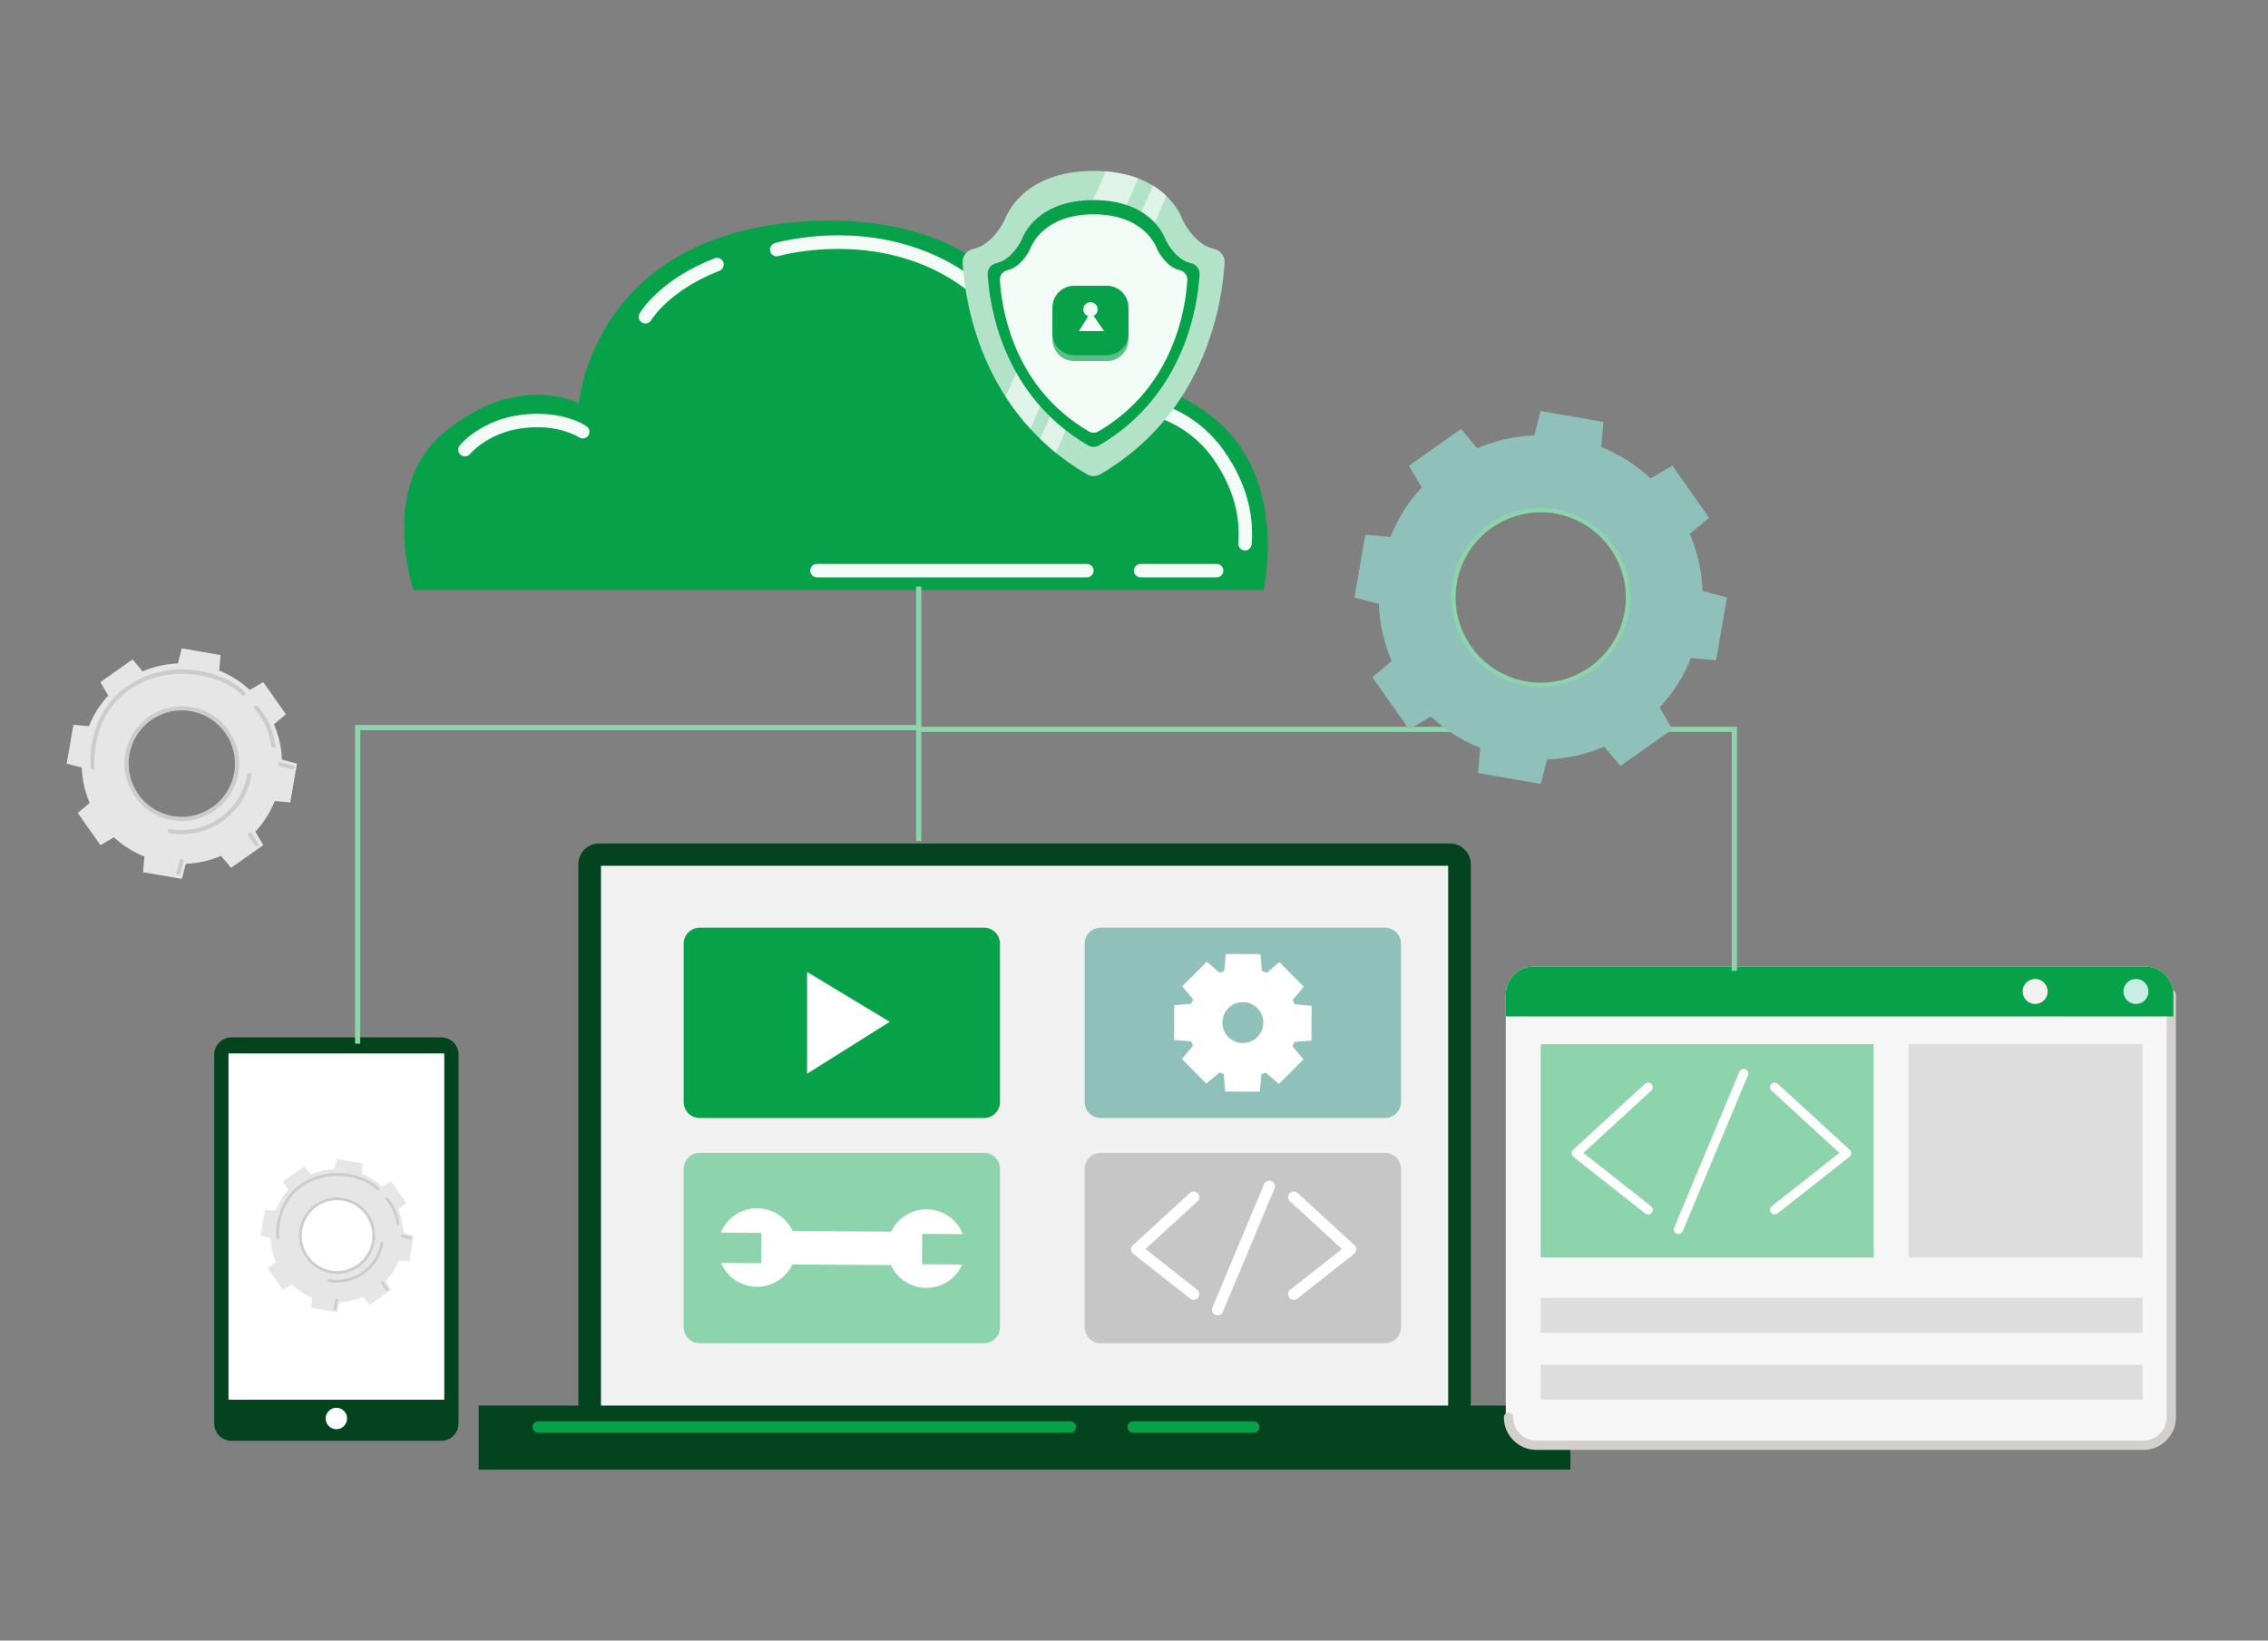 <svg width="611" height="442" viewBox="0 0 611 442" fill="none" xmlns="http://www.w3.org/2000/svg">
<rect x="0" y="0" width="611" height="442" fill="#808080" stroke="none"/>
<g clip-path="url(#clip0_3516_27012)">
<path d="M390.663 227.254H161.376C158.304 227.254 155.814 229.747 155.814 232.822V389.368C155.814 392.443 158.304 394.936 161.376 394.936H390.663C393.735 394.936 396.225 392.443 396.225 389.368V232.822C396.225 229.747 393.735 227.254 390.663 227.254Z" fill="#03441F"/>
<path d="M390.14 233.252H161.898V388.937H390.14V233.252Z" fill="#F1F1F1"/>
<path d="M423.071 378.689H128.961V395.955H423.071V378.689Z" fill="#03441F"/>
<path d="M337.731 385.969H305.268C304.43 385.969 303.744 385.288 303.744 384.443C303.744 383.599 304.425 382.918 305.268 382.918H337.731C338.569 382.918 339.255 383.599 339.255 384.443C339.255 385.288 338.575 385.969 337.731 385.969Z" fill="#07A14A"/>
<path d="M288.359 385.969H144.994C144.156 385.969 143.47 385.288 143.47 384.443C143.47 383.599 144.15 382.918 144.994 382.918H288.359C289.197 382.918 289.883 383.599 289.883 384.443C289.883 385.288 289.202 385.969 288.359 385.969Z" fill="#07A14A"/>
<path d="M265.082 249.934H188.494C186.113 249.934 184.184 251.865 184.184 254.248V296.902C184.184 299.285 186.113 301.217 188.494 301.217H265.082C267.463 301.217 269.393 299.285 269.393 296.902V254.248C269.393 251.865 267.463 249.934 265.082 249.934Z" fill="#07A14A"/>
<path d="M265.082 310.609H188.494C186.113 310.609 184.184 312.541 184.184 314.924V357.578C184.184 359.961 186.113 361.892 188.494 361.892H265.082C267.463 361.892 269.393 359.961 269.393 357.578V314.924C269.393 312.541 267.463 310.609 265.082 310.609Z" fill="#8DD4AC"/>
<path d="M217.436 261.867V289.288L239.689 275.291L217.436 261.867Z" fill="white"/>
<path d="M373.117 249.934H296.528C294.148 249.934 292.218 251.865 292.218 254.248V296.902C292.218 299.285 294.148 301.217 296.528 301.217H373.117C375.497 301.217 377.427 299.285 377.427 296.902V254.248C377.427 251.865 375.497 249.934 373.117 249.934Z" fill="#8FC1BA"/>
<path d="M349.399 278.031C350.793 269.973 345.399 262.308 337.345 260.913C329.296 259.518 321.639 264.917 320.245 272.98C318.852 281.038 324.245 288.704 332.3 290.098C340.349 291.493 348.006 286.094 349.399 278.031ZM329.394 274.566C329.911 271.564 332.762 269.553 335.761 270.071C338.76 270.589 340.768 273.443 340.251 276.445C339.734 279.447 336.882 281.458 333.884 280.94C330.885 280.422 328.877 277.568 329.394 274.566Z" fill="white"/>
<path d="M329.427 286.062L340.11 286.09L339.419 294.115L330.069 294.088L329.427 286.062Z" fill="white"/>
<path d="M329.531 265.064L340.219 265.091L339.577 257.066L330.222 257.039L329.531 265.064Z" fill="white"/>
<path d="M323.604 279.166L331.136 286.75L324.98 291.936L318.39 285.295L323.604 279.166Z" fill="white"/>
<path d="M338.51 264.398L346.042 271.981L351.255 265.852L344.665 259.211L338.51 264.398Z" fill="white"/>
<path d="M324.349 270.172L324.322 280.872L316.306 280.18L316.333 270.815L324.349 270.172Z" fill="white"/>
<path d="M345.323 270.281L345.296 280.976L353.312 280.333L353.34 270.973L345.323 270.281Z" fill="white"/>
<path d="M331.234 264.344L323.659 271.884L318.478 265.723L325.112 259.125L331.234 264.344Z" fill="white"/>
<path d="M345.988 279.266L338.413 286.806L344.535 292.025L351.169 285.427L345.988 279.266Z" fill="white"/>
<path d="M240.06 331.831L213.529 331.662C211.858 328.066 208.239 325.555 204.016 325.528C199.58 325.5 195.771 328.213 194.176 332.087L205.131 332.158L205.077 340.346L194.236 340.276C195.842 344.024 199.548 346.655 203.88 346.688C208.103 346.715 211.755 344.253 213.469 340.673L240 340.842C241.671 344.438 245.29 346.95 249.513 346.977C253.845 347.004 257.584 344.416 259.238 340.69L248.397 340.619L248.452 332.43L259.407 332.501C257.867 328.611 254.09 325.844 249.654 325.816C245.431 325.789 241.779 328.252 240.065 331.831H240.06Z" fill="white"/>
<path d="M373.117 310.609H296.528C294.148 310.609 292.218 312.541 292.218 314.924V357.578C292.218 359.961 294.148 361.892 296.528 361.892H373.117C375.497 361.892 377.427 359.961 377.427 357.578V314.924C377.427 312.541 375.497 310.609 373.117 310.609Z" fill="#C6C6C6"/>
<path d="M321.574 350.205C321.247 350.205 320.915 350.096 320.632 349.879L305.307 337.8C304.958 337.522 304.746 337.108 304.73 336.661C304.713 336.215 304.893 335.784 305.22 335.479L320.545 321.412C321.165 320.846 322.129 320.884 322.695 321.505C323.261 322.126 323.223 323.09 322.602 323.657L308.594 336.509L322.515 347.476C323.174 347.999 323.288 348.952 322.771 349.617C322.471 349.998 322.025 350.2 321.574 350.2V350.205Z" fill="white"/>
<path d="M348.54 350.206C348.088 350.206 347.642 350.004 347.343 349.623C346.826 348.964 346.934 348.005 347.598 347.482L361.52 336.515L347.511 323.663C346.891 323.096 346.847 322.132 347.419 321.511C347.985 320.89 348.948 320.846 349.568 321.418L364.894 335.485C365.22 335.785 365.405 336.221 365.384 336.667C365.367 337.114 365.155 337.528 364.807 337.806L349.481 349.885C349.204 350.103 348.872 350.211 348.54 350.211V350.206Z" fill="white"/>
<path d="M328.033 354.396C327.837 354.396 327.636 354.358 327.445 354.276C326.673 353.949 326.303 353.061 326.629 352.282L340.539 319.037C340.866 318.264 341.759 317.899 342.531 318.22C343.304 318.547 343.674 319.435 343.348 320.214L329.437 353.459C329.192 354.042 328.626 354.396 328.033 354.396Z" fill="white"/>
<path d="M111.349 158.964H340.402C340.402 158.964 347.232 129.598 327.542 113.101C307.923 96.67 287.357 104.651 287.357 104.651C287.357 104.651 278.518 56.376 217.838 59.596C159.562 62.685 155.954 108.672 155.954 108.672C155.954 108.672 139.48 99.824 119.388 116.719C102.032 131.315 111.349 158.958 111.349 158.958V158.964Z" fill="#07A14A"/>
<path d="M279.145 103.655C278.318 103.655 277.567 103.083 277.382 102.239C275.662 94.486 269.926 85.938 262.04 79.384C239.384 60.544 210.034 68.902 209.74 68.989C208.783 69.272 207.776 68.722 207.493 67.763C207.21 66.804 207.754 65.796 208.712 65.513C209.033 65.42 216.674 63.197 227.357 63.415C237.251 63.622 251.7 66.079 264.348 76.594C272.832 83.644 279.02 92.939 280.909 101.449C281.126 102.424 280.511 103.394 279.537 103.606C279.407 103.633 279.276 103.65 279.145 103.65V103.655Z" fill="#F3FBF7"/>
<path d="M335.401 148.307C335.352 148.307 335.298 148.307 335.243 148.302C334.247 148.215 333.513 147.343 333.594 146.346C334.051 140.936 333.23 132.568 326.699 123.415C315.455 107.654 295.286 110.443 295.085 110.476C294.1 110.623 293.18 109.942 293.028 108.956C292.881 107.97 293.561 107.049 294.546 106.896C295.46 106.76 317.082 103.715 329.638 121.312C336.805 131.358 337.703 140.642 337.197 146.657C337.115 147.599 336.326 148.313 335.396 148.313L335.401 148.307Z" fill="#F3FBF7"/>
<path d="M125.238 122.964C124.836 122.964 124.433 122.834 124.101 122.561C123.328 121.929 123.208 120.791 123.84 120.017C124.074 119.728 129.657 112.994 140.705 111.719C151.715 110.445 157.783 114.678 158.039 114.863C158.85 115.446 159.04 116.574 158.458 117.385C157.875 118.197 156.749 118.388 155.938 117.805C155.894 117.778 150.654 114.215 141.124 115.315C131.519 116.427 126.697 122.245 126.648 122.3C126.289 122.741 125.772 122.97 125.244 122.97L125.238 122.964Z" fill="#F3FBF7"/>
<path d="M173.865 87.158C173.56 87.158 173.25 87.082 172.967 86.918C172.107 86.422 171.803 85.322 172.298 84.456C172.51 84.091 177.609 75.385 192.499 69.588C193.43 69.223 194.48 69.686 194.84 70.617C195.204 71.549 194.742 72.6 193.811 72.96C180.205 78.256 175.482 86.177 175.433 86.259C175.095 86.836 174.486 87.163 173.865 87.163V87.158Z" fill="#F3FBF7"/>
<path d="M327.772 155.549H307.276C306.28 155.549 305.469 154.737 305.469 153.74C305.469 152.743 306.28 151.932 307.276 151.932H327.772C328.768 151.932 329.579 152.743 329.579 153.74C329.579 154.737 328.768 155.549 327.772 155.549Z" fill="#F3FBF7"/>
<path d="M292.81 155.549H220.075C219.079 155.549 218.268 154.737 218.268 153.74C218.268 152.743 219.079 151.932 220.075 151.932H292.81C293.806 151.932 294.617 152.743 294.617 153.74C294.617 154.737 293.806 155.549 292.81 155.549Z" fill="#F3FBF7"/>
<path d="M577.978 260.41H413.181C409.028 260.41 405.66 263.781 405.66 267.939V381.859C405.66 386.018 409.028 389.389 413.181 389.389H577.978C582.131 389.389 585.499 386.018 585.499 381.859V267.939C585.499 263.781 582.131 260.41 577.978 260.41Z" fill="#F6F6F6"/>
<path d="M577.439 390.636H413.916C409.078 390.636 405.149 386.697 405.149 381.859C405.149 381.167 405.709 380.611 406.395 380.611C407.081 380.611 407.641 381.173 407.641 381.859C407.641 385.319 410.455 388.135 413.916 388.135H577.439C580.9 388.135 583.714 385.319 583.714 381.859V267.939C583.714 267.247 584.275 266.691 584.96 266.691C585.646 266.691 586.207 267.253 586.207 267.939V381.859C586.207 386.702 582.272 390.636 577.439 390.636Z" fill="#D2CFCD"/>
<path d="M577.978 260.41H413.181C409.029 260.41 405.66 263.783 405.66 267.939V273.834H585.499V267.939C585.499 263.783 582.13 260.41 577.978 260.41Z" fill="#07A14A"/>
<path d="M551.643 267.12C551.643 268.983 550.135 270.498 548.269 270.498C546.402 270.498 544.895 268.989 544.895 267.12C544.895 265.251 546.402 263.742 548.269 263.742C550.135 263.742 551.643 265.251 551.643 267.12Z" fill="#F1F1F1"/>
<path d="M565.221 267.12C565.221 268.983 563.713 270.498 561.847 270.498C559.98 270.498 558.472 268.989 558.472 267.12C558.472 265.251 559.98 263.742 561.847 263.742C563.713 263.742 565.221 265.251 565.221 267.12Z" fill="#07A14A"/>
<path d="M578.541 268.412C579.254 266.688 578.436 264.712 576.714 263.998C574.993 263.285 573.019 264.103 572.306 265.827C571.593 267.55 572.41 269.526 574.132 270.24C575.854 270.954 577.827 270.135 578.541 268.412Z" fill="#C8EDE5"/>
<path d="M521.978 266.672H507.262C506.663 266.672 506.179 266.187 506.179 265.588C506.179 264.989 506.663 264.504 507.262 264.504H521.978C522.576 264.504 523.061 264.989 523.061 265.588C523.061 266.187 522.576 266.672 521.978 266.672Z" fill="#07A14A"/>
<path d="M496.965 266.672H412.365C411.766 266.672 411.282 266.187 411.282 265.588C411.282 264.989 411.766 264.504 412.365 264.504H496.965C497.563 264.504 498.048 264.989 498.048 265.588C498.048 266.187 497.563 266.672 496.965 266.672Z" fill="#07A14A"/>
<path d="M577.212 281.314H514.158V338.803H577.212V281.314Z" fill="#DDDDDD"/>
<path d="M577.211 349.699H415.071V359.092H577.211V349.699Z" fill="#DDDDDD"/>
<path d="M577.211 367.732H415.071V377.125H577.211V367.732Z" fill="#DDDDDD"/>
<path d="M504.775 281.314H415.071V338.803H504.775V281.314Z" fill="#8DD4AC"/>
<path d="M444.007 327.204C443.735 327.204 443.463 327.117 443.234 326.937L423.865 311.677C423.577 311.449 423.402 311.111 423.392 310.74C423.375 310.375 423.528 310.021 423.794 309.77L443.163 291.999C443.669 291.53 444.458 291.568 444.927 292.075C445.395 292.582 445.356 293.377 444.85 293.84L426.564 310.62L444.78 324.971C445.324 325.396 445.416 326.186 444.986 326.725C444.741 327.041 444.377 327.204 444.007 327.204Z" fill="white"/>
<path d="M478.087 327.204C477.716 327.204 477.352 327.041 477.107 326.725C476.682 326.18 476.775 325.396 477.314 324.971L495.529 310.62L477.243 293.84C476.737 293.372 476.699 292.582 477.167 292.075C477.635 291.568 478.424 291.53 478.93 291.999L498.299 309.77C498.571 310.021 498.718 310.37 498.702 310.74C498.685 311.105 498.517 311.449 498.228 311.677L478.859 326.937C478.631 327.117 478.359 327.204 478.087 327.204Z" fill="white"/>
<path d="M452.171 332.501C452.007 332.501 451.844 332.468 451.686 332.403C451.05 332.136 450.75 331.406 451.017 330.768L468.59 288.758C468.857 288.12 469.586 287.821 470.223 288.088C470.859 288.355 471.159 289.085 470.892 289.722L453.319 331.733C453.118 332.212 452.655 332.501 452.165 332.501H452.171Z" fill="white"/>
<path d="M118.876 279.488H62.37C59.797 279.488 57.711 281.576 57.711 284.152V383.525C57.711 386.101 59.797 388.189 62.37 388.189H118.876C121.449 388.189 123.535 386.101 123.535 383.525V284.152C123.535 281.576 121.449 279.488 118.876 279.488Z" fill="#03441F"/>
<path d="M119.687 283.818H61.553V377.106H119.687V283.818Z" fill="white"/>
<path d="M93.505 382.175C93.505 383.771 92.215 385.062 90.62 385.062C89.026 385.062 87.736 383.771 87.736 382.175C87.736 380.578 89.026 379.287 90.62 379.287C92.215 379.287 93.505 380.578 93.505 382.175Z" fill="white"/>
<path d="M75.573 210.342C78.114 195.643 68.275 181.663 53.592 179.119C38.909 176.575 24.944 186.425 22.402 201.124C19.861 215.823 29.7 229.803 44.383 232.347C59.067 234.891 73.031 225.041 75.573 210.342ZM34.321 203.194C35.725 195.087 43.426 189.65 51.524 191.056C59.622 192.461 65.053 200.171 63.649 208.277C62.245 216.384 54.544 221.821 46.446 220.416C38.348 219.01 32.917 211.301 34.321 203.194Z" fill="#E6E6E6"/>
<path d="M69.107 215.384L71.175 203.42L80.008 205.724L78.201 216.19L69.107 215.384Z" fill="#E6E6E6"/>
<path d="M26.794 208.05L28.862 196.086L19.773 195.279L17.961 205.745L26.794 208.05Z" fill="#E6E6E6"/>
<path d="M39.349 225.881L51.295 227.951L48.998 236.793L38.544 234.979L39.349 225.881Z" fill="#E6E6E6"/>
<path d="M46.675 183.516L58.621 185.586L59.426 176.488L48.972 174.674L46.675 183.516Z" fill="#E6E6E6"/>
<path d="M56.399 226.802L66.309 219.807L70.93 227.685L62.26 233.803L56.399 226.802Z" fill="#E6E6E6"/>
<path d="M31.659 191.662L41.569 184.666L35.713 177.66L27.038 183.784L31.659 191.662Z" fill="#E6E6E6"/>
<path d="M27.942 213.152L34.925 223.079L27.055 227.704L20.943 219.02L27.942 213.152Z" fill="#E6E6E6"/>
<path d="M63.044 188.385L70.026 198.306L77.025 192.444L70.913 183.76L63.044 188.385Z" fill="#E6E6E6"/>
<path d="M24.953 207.28C24.67 207.28 24.431 207.067 24.398 206.784C24.382 206.648 22.962 192.907 34.102 185.008C45.574 176.868 60.235 180.693 65.982 186.446C66.2 186.664 66.2 187.018 65.982 187.236C65.765 187.454 65.411 187.454 65.188 187.236C59.599 181.641 45.313 178.432 34.744 185.923C24.137 193.441 25.492 206.528 25.509 206.658C25.541 206.964 25.323 207.241 25.013 207.28C24.991 207.28 24.97 207.28 24.948 207.28H24.953Z" fill="#CCCCCC"/>
<path d="M73.678 201.466C73.406 201.466 73.166 201.264 73.123 200.992C72.099 194.269 68.605 191.114 68.573 191.082C68.344 190.874 68.317 190.52 68.524 190.292C68.725 190.057 69.079 190.035 69.313 190.237C69.471 190.373 73.144 193.664 74.233 200.817C74.276 201.122 74.07 201.411 73.765 201.455C73.737 201.455 73.705 201.46 73.678 201.46V201.466Z" fill="#CCCCCC"/>
<path d="M48.991 221.194C48.12 221.194 47.239 221.118 46.352 220.965C37.96 219.511 32.316 211.496 33.769 203.095C34.471 199.026 36.719 195.474 40.087 193.098C43.456 190.717 47.554 189.797 51.62 190.499C60.011 191.954 65.655 199.968 64.202 208.369C62.901 215.882 56.36 221.194 48.991 221.194ZM48.953 191.393C46.025 191.393 43.173 192.292 40.73 194.013C37.6 196.22 35.522 199.511 34.868 203.286C33.524 211.077 38.754 218.508 46.536 219.859C47.358 220.001 48.18 220.072 48.986 220.072C55.821 220.072 61.884 215.147 63.092 208.179C64.436 200.388 59.206 192.956 51.424 191.605C50.596 191.464 49.769 191.393 48.953 191.393Z" fill="#CCCCCC"/>
<path d="M48.948 224.762C47.854 224.762 46.749 224.669 45.645 224.478C45.34 224.424 45.127 224.135 45.176 223.836C45.225 223.53 45.503 223.323 45.802 223.372C55.615 225.072 64.937 218.491 66.63 208.701C66.684 208.396 66.967 208.189 67.277 208.243C67.582 208.298 67.789 208.586 67.734 208.891C66.864 213.925 64.088 218.322 59.914 221.264C56.654 223.563 52.85 224.762 48.943 224.762H48.948Z" fill="#CCCCCC"/>
<path d="M69.149 228.074C68.97 228.074 68.796 227.992 68.687 227.834L66.853 225.181C66.678 224.925 66.738 224.576 66.994 224.402C67.25 224.228 67.598 224.288 67.772 224.544L69.606 227.197C69.781 227.453 69.721 227.802 69.465 227.976C69.367 228.041 69.258 228.074 69.149 228.074Z" fill="#CCCCCC"/>
<path d="M78.722 207.28C78.679 207.28 78.63 207.28 78.586 207.264L75.326 206.447C75.027 206.37 74.842 206.065 74.918 205.766C74.994 205.466 75.299 205.281 75.598 205.357L78.858 206.174C79.157 206.251 79.343 206.556 79.266 206.855C79.201 207.111 78.972 207.28 78.722 207.28Z" fill="#CCCCCC"/>
<path d="M48.067 235.822C48.023 235.822 47.98 235.822 47.936 235.806C47.637 235.735 47.452 235.43 47.522 235.13L48.339 231.769C48.41 231.469 48.714 231.284 49.014 231.355C49.313 231.426 49.498 231.731 49.427 232.03L48.611 235.392C48.551 235.648 48.317 235.822 48.067 235.822Z" fill="#CCCCCC"/>
<path d="M108.47 335.971C110.163 326.203 103.616 316.908 93.858 315.214C84.1 313.52 74.816 320.074 73.123 329.842C71.43 339.611 77.977 348.905 87.735 350.6C97.493 352.294 106.778 345.74 108.47 335.971ZM81.047 331.221C81.977 325.832 87.099 322.22 92.481 323.152C97.863 324.084 101.472 329.21 100.541 334.598C99.61 339.987 94.489 343.599 89.107 342.667C83.724 341.735 80.116 336.609 81.047 331.221Z" fill="#E6E6E6"/>
<path d="M104.177 339.319L105.554 331.365L111.42 332.896L110.218 339.853L104.177 339.319Z" fill="#E6E6E6"/>
<path d="M76.046 334.443L77.422 326.489L71.376 325.955L70.173 332.912L76.046 334.443Z" fill="#E6E6E6"/>
<path d="M84.394 346.299L92.334 347.672L90.805 353.55L83.855 352.346L84.394 346.299Z" fill="#E6E6E6"/>
<path d="M89.265 318.138L97.205 319.517L97.738 313.464L90.788 312.26L89.265 318.138Z" fill="#E6E6E6"/>
<path d="M95.73 346.907L102.315 342.26L105.39 347.495L99.621 351.565L95.73 346.907Z" fill="#E6E6E6"/>
<path d="M79.284 323.546L85.869 318.899L81.978 314.246L76.209 318.31L79.284 323.546Z" fill="#E6E6E6"/>
<path d="M76.807 337.838L81.454 344.436L76.219 347.508L72.159 341.739L76.807 337.838Z" fill="#E6E6E6"/>
<path d="M100.143 321.374L104.785 327.971L109.438 324.07L105.373 318.301L100.143 321.374Z" fill="#E6E6E6"/>
<path d="M74.822 333.929C74.637 333.929 74.474 333.787 74.452 333.597C74.441 333.504 73.499 324.373 80.901 319.121C88.531 313.711 98.272 316.255 102.093 320.074C102.24 320.221 102.24 320.456 102.093 320.603C101.946 320.75 101.712 320.75 101.565 320.603C97.848 316.882 88.351 314.751 81.331 319.731C74.283 324.732 75.181 333.428 75.192 333.515C75.214 333.722 75.067 333.902 74.865 333.929C74.849 333.929 74.838 333.929 74.822 333.929Z" fill="#CCCCCC"/>
<path d="M107.214 330.067C107.035 330.067 106.877 329.936 106.844 329.751C106.164 325.283 103.84 323.186 103.818 323.164C103.666 323.028 103.649 322.794 103.785 322.641C103.922 322.488 104.156 322.472 104.308 322.608C104.411 322.701 106.855 324.886 107.579 329.642C107.611 329.843 107.47 330.034 107.269 330.067C107.247 330.067 107.23 330.067 107.214 330.067Z" fill="#CCCCCC"/>
<path d="M90.806 343.181C90.229 343.181 89.641 343.132 89.048 343.029C83.469 342.064 79.72 336.731 80.683 331.152C81.151 328.45 82.642 326.085 84.885 324.505C87.127 322.925 89.848 322.31 92.547 322.778C98.126 323.742 101.875 329.076 100.912 334.655C100.047 339.645 95.698 343.181 90.8 343.181H90.806ZM90.778 323.372C88.83 323.372 86.936 323.971 85.314 325.115C83.236 326.581 81.853 328.771 81.418 331.277C80.52 336.453 84.003 341.4 89.173 342.293C89.717 342.386 90.267 342.435 90.8 342.435C95.344 342.435 99.377 339.161 100.177 334.53C101.075 329.354 97.592 324.407 92.422 323.514C91.872 323.421 91.323 323.372 90.778 323.372Z" fill="#CCCCCC"/>
<path d="M90.778 345.556C90.049 345.556 89.314 345.496 88.585 345.366C88.384 345.333 88.242 345.137 88.275 344.935C88.307 344.734 88.492 344.597 88.694 344.625C95.214 345.752 101.418 341.377 102.539 334.872C102.571 334.671 102.762 334.535 102.969 334.567C103.17 334.6 103.306 334.796 103.274 334.998C102.697 338.343 100.846 341.268 98.076 343.224C95.91 344.755 93.379 345.551 90.784 345.551L90.778 345.556Z" fill="#CCCCCC"/>
<path d="M104.204 347.757C104.084 347.757 103.97 347.702 103.899 347.593L102.68 345.834C102.566 345.665 102.604 345.43 102.773 345.316C102.941 345.196 103.175 345.24 103.29 345.409L104.509 347.168C104.623 347.337 104.585 347.571 104.416 347.686C104.351 347.729 104.28 347.751 104.204 347.751V347.757Z" fill="#CCCCCC"/>
<path d="M110.566 333.93C110.533 333.93 110.506 333.93 110.473 333.919L108.307 333.374C108.106 333.325 107.986 333.124 108.035 332.922C108.084 332.72 108.286 332.601 108.487 332.65L110.653 333.194C110.854 333.243 110.974 333.445 110.925 333.647C110.882 333.816 110.729 333.93 110.566 333.93Z" fill="#CCCCCC"/>
<path d="M90.191 352.906C90.164 352.906 90.132 352.906 90.104 352.895C89.903 352.846 89.783 352.644 89.832 352.443L90.376 350.209C90.425 350.008 90.627 349.888 90.828 349.937C91.029 349.986 91.149 350.187 91.1 350.389L90.556 352.623C90.513 352.792 90.36 352.906 90.197 352.906H90.191Z" fill="#CCCCCC"/>
<path d="M376.196 163.709C375.625 163.709 375.129 163.278 375.059 162.695C375.032 162.472 372.724 140.108 390.852 127.255C399.054 121.437 409.437 118.865 420.077 120.004C429.231 120.985 437.693 124.575 442.722 129.609C443.168 130.056 443.168 130.78 442.722 131.227C442.276 131.674 441.552 131.674 441.106 131.227C432.121 122.232 409.16 117.084 392.175 129.124C375.135 141.208 377.306 162.227 377.334 162.439C377.404 163.066 376.953 163.632 376.327 163.709C376.283 163.709 376.24 163.714 376.196 163.714V163.709Z" fill="#8DD4AC"/>
<path d="M455.005 154.31C454.45 154.31 453.96 153.902 453.879 153.335C452.24 142.559 446.651 137.503 446.597 137.454C446.123 137.034 446.08 136.315 446.493 135.841C446.907 135.367 447.631 135.318 448.104 135.732C448.36 135.956 454.368 141.338 456.143 152.992C456.235 153.618 455.811 154.201 455.185 154.294C455.125 154.305 455.07 154.305 455.011 154.305L455.005 154.31Z" fill="#8DD4AC"/>
<path d="M415.081 186.215C413.655 186.215 412.218 186.096 410.765 185.845C397.067 183.47 387.853 170.383 390.221 156.67C392.594 142.957 405.671 133.734 419.364 136.104C433.062 138.479 442.276 151.565 439.908 165.278C437.786 177.542 427.108 186.215 415.075 186.215H415.081ZM392.479 157.057C390.324 169.528 398.7 181.427 411.157 183.589C412.474 183.818 413.786 183.927 415.081 183.927C426.02 183.927 435.729 176.038 437.661 164.892C439.816 152.421 431.44 140.522 418.983 138.359C406.526 136.202 394.64 144.586 392.479 157.057Z" fill="#8DD4AC"/>
<path d="M415.015 191.992C413.23 191.992 411.429 191.839 409.633 191.529L409.796 190.396L410.003 189.268C417.622 190.586 425.274 188.865 431.576 184.419C437.878 179.973 442.074 173.338 443.386 165.732C443.495 165.111 444.088 164.691 444.708 164.8C445.329 164.909 445.748 165.503 445.639 166.124C444.218 174.329 439.691 181.493 432.893 186.293C427.582 190.042 421.383 191.997 415.015 191.997V191.992Z" fill="#8DD4AC"/>
<path d="M447.68 197.345C447.316 197.345 446.962 197.171 446.739 196.849L443.773 192.562C443.414 192.044 443.544 191.33 444.061 190.971C444.584 190.611 445.291 190.742 445.65 191.26L448.616 195.547C448.976 196.065 448.845 196.778 448.328 197.138C448.127 197.274 447.903 197.34 447.68 197.34V197.345Z" fill="#8DD4AC"/>
<path d="M463.163 163.708C463.07 163.708 462.977 163.697 462.885 163.675L457.617 162.357C457.002 162.204 456.632 161.583 456.784 160.967C456.937 160.352 457.557 159.981 458.172 160.134L463.44 161.452C464.055 161.605 464.425 162.226 464.273 162.842C464.142 163.359 463.68 163.708 463.163 163.708Z" fill="#8DD4AC"/>
<path d="M413.584 209.876C413.497 209.876 413.404 209.865 413.312 209.843C412.697 209.696 412.321 209.075 412.468 208.46L413.785 203.017C413.932 202.401 414.547 202.025 415.168 202.172C415.783 202.32 416.158 202.941 416.011 203.556L414.694 208.999C414.569 209.522 414.101 209.876 413.584 209.876Z" fill="#8DD4AC"/>
<path d="M292.811 127.776C264.201 111.056 259.94 81.156 259.341 70.751C259.238 68.953 260.511 67.422 262.269 67.046C266.987 66.032 269.981 60.612 270.59 59.408C270.655 59.282 270.71 59.157 270.759 59.026C271.281 57.583 276.022 46.049 294.629 46.049C313.236 46.049 317.97 57.583 318.493 59.026C318.542 59.157 318.596 59.282 318.661 59.408C319.271 60.606 322.264 66.032 326.983 67.046C328.74 67.422 330.014 68.953 329.911 70.751C329.312 81.156 325.051 111.056 296.446 127.776C295.325 128.43 293.937 128.43 292.816 127.776H292.811Z" fill="#B2E2C7"/>
<path opacity="0.58" d="M306.601 48.053L277.61 115.572C275.02 112.75 272.794 109.813 270.884 106.844L297.904 46.174C301.317 46.446 304.185 47.133 306.601 48.053Z" fill="white"/>
<path opacity="0.58" d="M314.215 52.804L284.49 122.039C282.977 120.818 281.556 119.56 280.223 118.268L310.623 50.025C312.049 50.897 313.235 51.85 314.215 52.798V52.804Z" fill="white"/>
<path d="M293.153 120.012C270.013 106.49 266.568 82.306 266.083 73.888C266.002 72.434 267.03 71.197 268.451 70.892C272.266 70.069 274.688 65.689 275.183 64.714C275.232 64.61 275.281 64.512 275.319 64.403C275.738 63.237 279.575 53.91 294.622 53.91C309.67 53.91 313.502 63.237 313.926 64.403C313.964 64.512 314.008 64.61 314.062 64.714C314.557 65.683 316.974 70.069 320.794 70.892C322.215 71.197 323.249 72.434 323.162 73.888C322.677 82.306 319.227 106.49 296.092 120.012C295.183 120.541 294.062 120.541 293.159 120.012H293.153Z" fill="#07A14A"/>
<path d="M293.322 116.226C272.848 104.262 269.8 82.867 269.37 75.42C269.294 74.134 270.209 73.039 271.466 72.766C274.845 72.042 276.984 68.163 277.419 67.302C277.463 67.215 277.507 67.122 277.539 67.03C277.909 66 281.305 57.746 294.617 57.746C307.929 57.746 311.319 66 311.695 67.03C311.727 67.122 311.771 67.215 311.814 67.302C312.25 68.163 314.394 72.042 317.768 72.766C319.025 73.039 319.94 74.134 319.863 75.42C319.434 82.867 316.386 104.262 295.918 116.226C295.118 116.695 294.122 116.695 293.322 116.226Z" fill="#F3FBF7"/>
<path d="M298.154 97.277H289.387C286.154 97.277 283.536 94.651 283.536 91.42V84.419C283.536 81.183 286.159 78.562 289.387 78.562H298.154C301.387 78.562 304.004 81.189 304.004 84.419V91.42C304.004 94.656 301.387 97.277 298.154 97.277Z" fill="#59C086"/>
<path d="M298.154 95.701H289.387C286.154 95.701 283.536 93.075 283.536 89.844V82.843C283.536 79.607 286.159 76.986 289.387 76.986H298.154C301.387 76.986 304.004 79.612 304.004 82.843V89.844C304.004 93.08 301.387 95.701 298.154 95.701Z" fill="#07A14A"/>
<path d="M295.71 83.348C295.71 84.421 294.84 85.287 293.773 85.287C292.706 85.287 291.835 84.416 291.835 83.348C291.835 82.28 292.706 81.408 293.773 81.408C294.84 81.408 295.71 82.28 295.71 83.348Z" fill="#F3FBF7"/>
<path d="M293.169 85.188L290.655 89.203H297.436L294.622 85.09L293.169 85.188Z" fill="#F3FBF7"/>
<path d="M247.499 158.018V196.023H96.34V281.184" stroke="#8DD4AC" stroke-width="1.4"/>
<path d="M248.198 196.508H467.239V261.59" stroke="#8DD4AC" stroke-width="1.4"/>
<path d="M458.069 168.424C462.184 144.649 446.265 122.044 422.515 117.926C398.765 113.807 376.18 129.743 372.071 153.518C367.957 177.294 383.875 199.898 407.625 204.017C431.375 208.135 453.955 192.2 458.069 168.424ZM391.353 156.858C393.622 143.744 406.08 134.956 419.179 137.228C432.279 139.5 441.057 151.971 438.788 165.085C436.518 178.198 424.061 186.986 410.961 184.714C397.862 182.442 389.084 169.971 391.353 156.858Z" fill="#8FC1BA"/>
<path d="M447.615 176.575L450.962 157.229L465.248 160.95L462.32 177.877L447.615 176.575Z" fill="#8FC1BA"/>
<path d="M379.173 164.715L382.52 145.369L367.821 144.066L364.893 160.994L379.173 164.715Z" fill="#8FC1BA"/>
<path d="M399.484 193.553L418.804 196.903L415.087 211.199L398.178 208.268L399.484 193.553Z" fill="#8FC1BA"/>
<path d="M411.332 125.04L430.657 128.39L431.958 113.669L415.049 110.738L411.332 125.04Z" fill="#8FC1BA"/>
<path d="M427.06 195.043L443.093 183.732L450.565 196.476L436.535 206.375L427.06 195.043Z" fill="#8FC1BA"/>
<path d="M387.043 138.209L403.076 126.899L393.601 115.572L379.571 125.466L387.043 138.209Z" fill="#8FC1BA"/>
<path d="M381.035 172.98L392.333 189.025L379.603 196.505L369.715 182.466L381.035 172.98Z" fill="#8FC1BA"/>
<path d="M437.808 132.92L449.106 148.964L460.421 139.479L450.538 125.439L437.808 132.92Z" fill="#8FC1BA"/>
<path d="M247.499 195.807V226.598" stroke="#8DD4AC" stroke-width="1.4"/>
</g>
<defs>
<clipPath id="clip0_3516_27012">
<rect width="568.246" height="349.905" fill="white" transform="translate(17.961 46.049)"/>
</clipPath>
</defs>
</svg>
